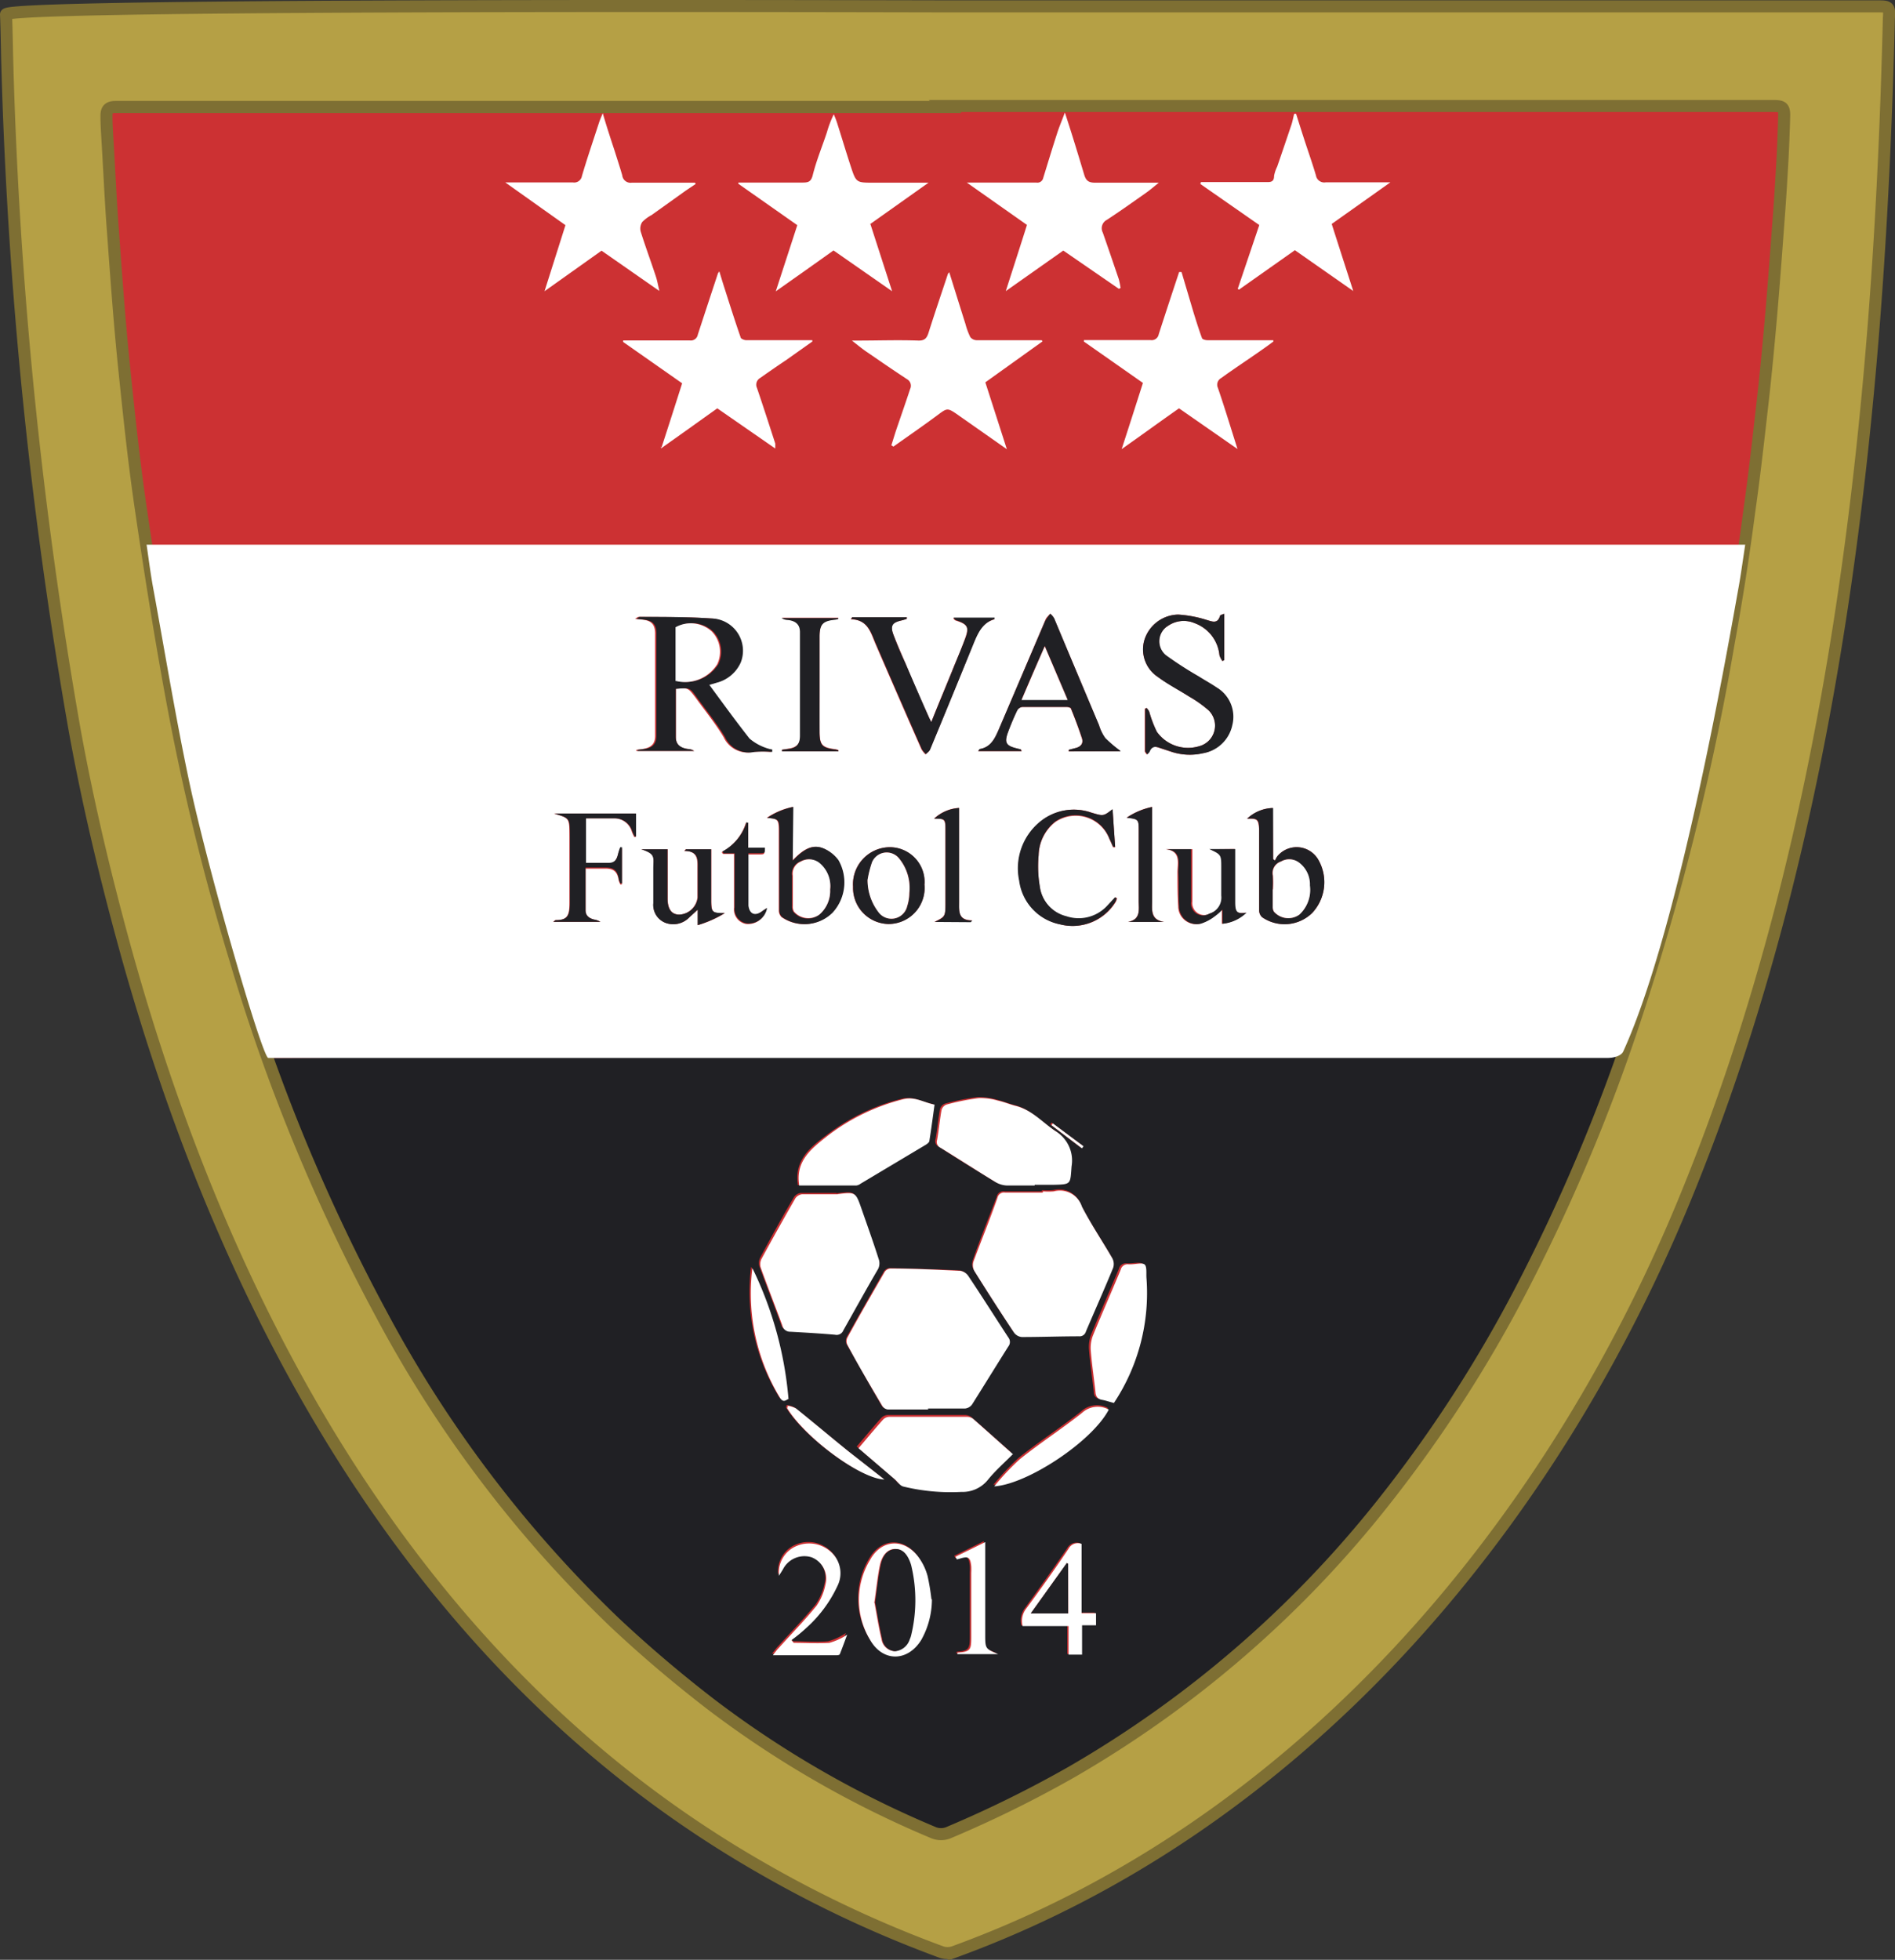 <svg xmlns="http://www.w3.org/2000/svg" viewBox="0 0 157.51 162.85"><rect x="0" y="0" width="157.51" height="162.85" fill="#333333" stroke="none"/><defs><style>.cls-1{fill:#cc3133;}.cls-2{fill:#202024;}.cls-3{fill:#b5a045;}.cls-4{fill:none;stroke:#7e6f33;stroke-miterlimit:10;}.cls-5{fill:#fff;}</style></defs><title>Recurso 4LOGO4</title><g id="Capa_2" data-name="Capa 2"><g id="Capa_1-2" data-name="Capa 1"><path class="cls-1" d="M8.83,7.42H149.09S146.52,74.33,129,105,95.2,142.88,95.2,142.88l-16.3,9s-20.06-9.17-27.79-17.41-23-23.43-32.32-55.12-10-72-10-72"/><path class="cls-2" d="M134.94,87.33c-2.49,7.27-4.22,12.43-7.8,19.24a126.58,126.58,0,0,1-12.52,19.15c-7.23,9-15.66,15.36-25.69,21.1a98.53,98.53,0,0,1-10.14,5,1.66,1.66,0,0,1-1.41,0A84.27,84.27,0,0,1,59,141.23a103.54,103.54,0,0,1-8-6.79,101.17,101.17,0,0,1-19.36-25.52c-5.16-9.39-6.24-10.78-9.34-21ZM77.08,117.05V117c1,0,2,0,3.08,0a.82.82,0,0,0,.58-.34c1-1.59,2-3.21,3-4.81a.59.59,0,0,0,0-.77c-1.11-1.7-2.19-3.41-3.32-5.1a1,1,0,0,0-.67-.42q-2.89-.13-5.81-.19a.61.61,0,0,0-.46.27q-1.57,2.72-3.11,5.48a.69.69,0,0,0,0,.58c1,1.71,1.92,3.4,2.91,5.09a.64.64,0,0,0,.45.29c1.14,0,2.27,0,3.4,0M86.6,98.93V99c-1,0-2.08,0-3.12,0a.55.55,0,0,0-.63.43c-.67,1.77-1.39,3.53-2,5.31a1,1,0,0,0,.09.79q1.6,2.58,3.29,5.11a.91.91,0,0,0,.64.36c1.59,0,3.18,0,4.77-.06a.54.54,0,0,0,.56-.4c.75-1.76,1.53-3.51,2.26-5.28a1,1,0,0,0-.06-.79c-.83-1.44-1.77-2.82-2.53-4.3a1.93,1.93,0,0,0-2.34-1.27,5.17,5.17,0,0,1-.88,0m-17.1.23c-1,0-2,0-3,0a.81.81,0,0,0-.54.32c-1,1.67-1.91,3.36-2.83,5.06a1,1,0,0,0-.06.71c.58,1.61,1.21,3.21,1.8,4.82a.65.65,0,0,0,.66.51c1.24.07,2.48.14,3.72.25a.6.6,0,0,0,.69-.37c1-1.7,1.94-3.39,2.89-5.1a1.05,1.05,0,0,0,.07-.74c-.46-1.43-1-2.84-1.45-4.25S71,99,69.5,99.16m16.37-.72v-.07h1.54c1.5,0,1.41,0,1.53-1.55a2.87,2.87,0,0,0-1.36-2.93c-1.06-.71-1.93-1.72-3.24-2.06-.51-.13-1-.34-1.52-.46a5.23,5.23,0,0,0-1.61-.2,19.27,19.27,0,0,0-2.68.54.68.68,0,0,0-.4.44c-.15.83-.22,1.67-.37,2.49a.53.53,0,0,0,.3.66c1.54,1,3.06,1.93,4.6,2.87a2,2,0,0,0,.91.26c.76,0,1.53,0,2.3,0m-1.78,22.3c-1.13-1-2.24-2-3.38-3a.94.94,0,0,0-.56-.15c-2.12,0-4.25,0-6.37,0a.79.79,0,0,0-.51.22c-.7.78-1.36,1.58-2.06,2.4l3,2.57c.24.2.44.54.71.61a16.72,16.72,0,0,0,4.84.45,2.71,2.71,0,0,0,2.2-1c.62-.77,1.37-1.42,2.09-2.16M66.31,98.47c1.62,0,3.19,0,4.76,0a.76.76,0,0,0,.35-.15l5.41-3.23c.13-.08.29-.21.31-.34.16-1,.29-2,.43-3-.91-.17-1.64-.69-2.6-.45a17,17,0,0,0-6.24,3c-1.35,1-2.7,2.07-2.42,4.07v.13m26.18,18a16.51,16.51,0,0,0,2.67-10.38c0-.38,0-.91-.17-1.09s-.74-.05-1.12-.05a1.61,1.61,0,0,1-.22,0,.59.59,0,0,0-.65.45c-.76,1.84-1.57,3.66-2.32,5.5a2.88,2.88,0,0,0-.16,1.27c.09,1.15.27,2.29.39,3.43,0,.37.16.56.54.61a7.9,7.9,0,0,1,1,.26M77.34,132.82a15.68,15.68,0,0,0-.31-1.94,4.72,4.72,0,0,0-.63-1.39c-1.15-1.76-3.1-1.77-4.15,0a6.41,6.41,0,0,0,0,6.64c1.05,1.87,3.13,1.85,4.26,0a6.8,6.8,0,0,0,.87-3.37m12.49,4.6V135H91v-1H89.8v-5.76a.89.89,0,0,0-1.09.4c-1.14,1.68-2.32,3.33-3.53,5a1.67,1.67,0,0,0-.28,1.43h3.81v2.37Zm2.22-20.36a1.92,1.92,0,0,0-2.23.28c-1.68,1.33-3.49,2.5-5.16,3.83a21.36,21.36,0,0,0-2.13,2.27c2.77-.18,8.15-3.74,9.52-6.38m-26.2,19.37-.17-.21a13.54,13.54,0,0,0,1.22-1,10.78,10.78,0,0,0,2.6-3.5,2.36,2.36,0,0,0-.42-2.7,2.67,2.67,0,0,0-2.89-.65,2.39,2.39,0,0,0-1.55,2.51c.14-.24.24-.39.33-.54a2,2,0,0,1,2.37-1,1.91,1.91,0,0,1,1.16,2.27,4.78,4.78,0,0,1-.73,1.75c-1,1.23-2.12,2.37-3.18,3.54-.14.15-.25.32-.46.57h5.3c.08,0,.21,0,.23-.1.21-.52.4-1.06.61-1.61a5.19,5.19,0,0,1-1.48.68c-1,.09-2,0-2.94,0m-.46-20.24a30.57,30.57,0,0,0-3-10.88,16.73,16.73,0,0,0,2.3,10.78c.25.4.46.21.66.1m13.91,13.1a1.51,1.51,0,0,1,.11.22l.2,0c.75-.24.91-.15,1,.62a5.06,5.06,0,0,1,0,.55v5.22c0,1.09,0,1.33-1.08,1.4,0,0,0,.06-.07.13h3.39c-1.08-.45-1.08-.45-1.08-1.66v-7.65l-2.48,1.22M65.39,116.75l-.06.19c1.46,2.42,6.07,5.87,8.08,5.93-1.07-.83-2-1.57-3-2.35-1.45-1.17-2.88-2.38-4.34-3.55a2,2,0,0,0-.67-.22m24.43-21.4.13-.17-2.55-1.9-.11.15,2.53,1.92"/><path class="cls-3" d="M78.81.53l7.9,0H156c1,0,1.07,0,1,1-.79,32.76-4.35,67.63-17.08,98.41-11.31,27.35-32.09,51.89-60.66,62.27a1.6,1.6,0,0,1-1,0,96.68,96.68,0,0,1-15.11-7.08C34.87,138.88,19,109.68,10.5,79.15,8.8,73,7.32,66.83,6.19,60.58A379.6,379.6,0,0,1,.61,5.38C.57,4,.56,2.59.5,1.2.51.39,56.93.48,78.81.53M78.6,8.89h-69c-.56,0-.76.2-.75.78,0,.75.06,1.5.1,2.25.15,2.48.26,5,.45,7.45.26,3.6.52,7.2.88,10.79.42,4.08.84,8.16,1.44,12.21.81,5.53,1.69,11.05,2.72,16.53a195.06,195.06,0,0,0,5.15,20.91,153.68,153.68,0,0,0,12.18,29.53,101.53,101.53,0,0,0,19.36,25.52c2.55,2.39,5.23,4.66,8,6.79a84.23,84.23,0,0,0,18.38,10.6,1.66,1.66,0,0,0,1.41,0,96.46,96.46,0,0,0,10.14-5A91.17,91.17,0,0,0,114.86,125a110.82,110.82,0,0,0,11.66-18,151.19,151.19,0,0,0,9-21.17,214.53,214.53,0,0,0,8.16-32.37q1-5.46,1.72-11c.45-3.14.79-6.28,1.15-9.43.26-2.35.48-4.7.68-7,.23-2.7.43-5.41.63-8.11.12-1.57.21-3.14.3-4.71.06-1.21.11-2.42.14-3.63,0-.63-.15-.76-.79-.77h-69Z"/><path class="cls-4" d="M78.81.53l7.9,0H156c1,0,1.07,0,1,1-.79,32.76-4.35,67.63-17.08,98.41-11.31,27.35-32.09,51.89-60.66,62.27a1.6,1.6,0,0,1-1,0,96.68,96.68,0,0,1-15.11-7.08C34.87,138.88,19,109.68,10.5,79.15,8.8,73,7.32,66.83,6.19,60.58A379.6,379.6,0,0,1,.61,5.38C.57,4,.56,2.59.5,1.2.51.39,56.93.48,78.81.53ZM78.6,8.89h-69c-.56,0-.76.2-.75.78,0,.75.06,1.5.1,2.25.15,2.48.26,5,.45,7.45.26,3.6.52,7.2.88,10.79.42,4.08.84,8.16,1.44,12.21.81,5.53,1.69,11.05,2.72,16.53a195.06,195.06,0,0,0,5.15,20.91,153.68,153.68,0,0,0,12.18,29.53,101.53,101.53,0,0,0,19.36,25.52c2.55,2.39,5.23,4.66,8,6.79a84.23,84.23,0,0,0,18.38,10.6,1.66,1.66,0,0,0,1.41,0,96.46,96.46,0,0,0,10.14-5A91.17,91.17,0,0,0,114.86,125a110.82,110.82,0,0,0,11.66-18,151.19,151.19,0,0,0,9-21.17,214.53,214.53,0,0,0,8.16-32.37q1-5.46,1.72-11c.45-3.14.79-6.28,1.15-9.43.26-2.35.48-4.7.68-7,.23-2.7.43-5.41.63-8.11.12-1.57.21-3.14.3-4.71.06-1.21.11-2.42.14-3.63,0-.63-.15-.76-.79-.77h-69Z"/><path class="cls-5" d="M12.18,45.26H145.06c-.14.91-.38,2.61-.54,3.49-.79,4.33-4.85,28.17-9.58,38.58-.15.42-.84.58-1.31.58-36.71,0-74.62,0-111.33,0-.48,0-4.95-15.34-6.56-22.9-1.09-5.14-2-10.61-2.94-15.78-.27-1.41-.4-2.5-.62-4m44,12c1-.08,1-.08,1.59.68.8,1.11,1.68,2.18,2.38,3.35a2.18,2.18,0,0,0,2.44,1.22,9.13,9.13,0,0,1,1.48,0c0-.07,0-.13,0-.2a2.52,2.52,0,0,1-.54-.14,4.22,4.22,0,0,1-1.35-.77C61,59.94,60,58.43,58.85,56.91l.61-.18a3,3,0,0,0,2-1.68A2.68,2.68,0,0,0,59,51.39c-2-.14-3.95-.1-5.93-.13-.06,0-.12.07-.29.16l.55.06c.77.07,1.11.37,1.12,1.14q0,4.26,0,8.52c0,.72-.37,1-1.1,1.11l-.46.06,0,.09H57.7a1,1,0,0,0-.52-.16c-.63-.07-1-.34-1-1,0-1.33,0-2.67,0-4m39.12,1.58-.15.08c0,1.17,0,2.34,0,3.51,0,.09.1.19.16.28a.86.86,0,0,0,.22-.25c.13-.38.37-.45.73-.33l1,.33a4.87,4.87,0,0,0,2.7.15,3,3,0,0,0,2.42-2.35,2.83,2.83,0,0,0-1.31-3.13c-.48-.33-1-.61-1.49-.92a30.56,30.56,0,0,1-2.71-1.75A1.5,1.5,0,0,1,97.09,52a2.3,2.3,0,0,1,2.2-.22,3.15,3.15,0,0,1,2.07,2.67,1.7,1.7,0,0,0,.25.48l.15-.08V51c-.16.07-.33.1-.35.17-.21.7-.64.48-1.13.34a9.86,9.86,0,0,0-2.34-.44,3,3,0,0,0-2.81,2.08,2.74,2.74,0,0,0,1.11,3.1c.83.59,1.74,1.08,2.6,1.63a9.6,9.6,0,0,1,1.6,1.13,1.77,1.77,0,0,1-.78,3,3.2,3.2,0,0,1-3.51-1.2,10.21,10.21,0,0,1-.63-1.68,1.14,1.14,0,0,0-.23-.31m-2.16,3.61a10.5,10.5,0,0,1-1.26-1.07,3.67,3.67,0,0,1-.52-1.07c-1.25-3-2.48-5.92-3.73-8.88A1.58,1.58,0,0,0,87.3,51a3.82,3.82,0,0,0-.34.36,2.63,2.63,0,0,0-.15.35L83,60.66c-.32.73-.66,1.45-1.57,1.59,0,0-.06.08-.12.17H84.9c0-.08,0-.13-.07-.14l-.31-.08c-.92-.22-1.07-.48-.75-1.35.23-.62.48-1.22.77-1.82a.58.58,0,0,1,.43-.28c1.23,0,2.45,0,3.68,0,.13,0,.33.06.36.14.33.81.64,1.63.91,2.46.14.42-.09.7-.51.81l-.59.16,0,.12ZM70.82,51.29l-.1.18c1.41,0,1.65,1.12,2.06,2.07,1.26,2.91,2.53,5.83,3.81,8.73a2,2,0,0,0,.34.42c.13-.13.3-.24.36-.4q1.83-4.4,3.62-8.82c.35-.87.72-1.73,1.73-2,0,0,0-.07,0-.12h-3.4a.35.35,0,0,0,.21.22c1,.32,1.11.52.76,1.5s-.66,1.66-1,2.49C78.64,57,78,58.46,77.41,60a4.6,4.6,0,0,1-.25-.51q-1-2.18-1.9-4.37c-.34-.79-.68-1.57-1-2.38s-.09-1,.65-1.18a3.5,3.5,0,0,0,.46-.14l0-.13ZM65.89,71.52V67.05a6,6,0,0,0-2.16.91c.92.06,1,.12,1,1.1v.39c0,2.07,0,4.14,0,6.21a.78.78,0,0,0,.22.54,3.3,3.3,0,0,0,4.22-.37,3.72,3.72,0,0,0,.48-4.36,3,3,0,0,0-1-.86c-.93-.5-1.71-.25-2.8.91m39.93-4.38a3.24,3.24,0,0,0-2.12.89c.83,0,.93,0,1,.94,0,.16,0,.33,0,.49q0,3.11,0,6.21a.78.78,0,0,0,.24.54,3.28,3.28,0,0,0,4.17-.35,3.74,3.74,0,0,0,.54-4.36,2.08,2.08,0,0,0-3.43-.36,1.65,1.65,0,0,0-.2.37l-.16-.12ZM69.69,62.43l0-.1a1.42,1.42,0,0,0-.22-.07c-1.14-.14-1.34-.36-1.35-1.49s0-2.31,0-3.46c0-1.49,0-3,0-4.45,0-1,.27-1.29,1.28-1.39a1.28,1.28,0,0,0,.28-.07l0-.07H65a1.05,1.05,0,0,0,.53.16c.65.1,1,.42,1,1,0,2.88,0,5.75,0,8.63,0,.7-.34,1-1,1.09L65,62.3s0,.08,0,.13Zm22.79,4.83c-.78.57-.77.56-1.73.27a4.41,4.41,0,0,0-4.33.8,5,5,0,0,0-1.67,4.85,4.27,4.27,0,0,0,3.39,3.63,4.18,4.18,0,0,0,4.61-1.88,1.24,1.24,0,0,0,.1-.29l-.13-.08-.68.73a3.22,3.22,0,0,1-3.41.89,3,3,0,0,1-2.21-2.48,10.36,10.36,0,0,1-.09-2.61,3.64,3.64,0,0,1,1.37-2.77,3,3,0,0,1,4.51,1.4c.11.23.21.46.31.69l.17,0c-.07-1-.14-2-.21-3.1M48.67,72.18l.34,0c.43,0,.87,0,1.31,0,.73,0,1,.29,1.11,1a2,2,0,0,0,.13.31l.13,0v-3l-.15,0a4.5,4.5,0,0,0-.16.48c-.11.46-.35.8-.83.82s-1.24,0-1.85,0V68c.8,0,1.55,0,2.29,0a1.52,1.52,0,0,1,1.53,1.12,4.14,4.14,0,0,0,.2.43l.12,0V67.6H46.05c1.3.41,1.27.33,1.28,1.93,0,1.83,0,3.67,0,5.5,0,1.07-.18,1.43-1.18,1.43,0,0-.07.06-.18.14H49.9a1.37,1.37,0,0,0-.52-.19c-.4-.1-.71-.31-.71-.78V72.18m6.81-1.61H53.31c1.25.41,1,.62,1,1.63s0,1.9,0,2.86a1.59,1.59,0,0,0,1,1.62,1.85,1.85,0,0,0,2-.46l.69-.63v1.29a9.42,9.42,0,0,0,2.25-1c-1,0-1.11,0-1.13-1,0-.59,0-1.17,0-1.76V70.57H57l-.13.14c1.22,0,1.09.82,1.1,1.55v2.31A1.61,1.61,0,0,1,56.5,76c-.66,0-1-.43-1-1.34V70.57m45.12,0c1,.47,1,.47,1,1.57v2.25a1.39,1.39,0,0,1-1,1.5,1,1,0,0,1-1.51-1c0-.9,0-1.8,0-2.7V70.56H96.87c1.31.15,1,1.14,1,1.93,0,.94,0,1.87.06,2.81a1.48,1.48,0,0,0,1.84,1.45,3.76,3.76,0,0,0,1.18-.63,4.2,4.2,0,0,0,.61-.54v1.18a3.3,3.3,0,0,0,2-.92c-.79.08-.93,0-.94-.88,0-1,0-2.09,0-3.13V70.55ZM76.84,73.46A2.9,2.9,0,0,0,73.9,70.4a3.08,3.08,0,0,0-3,3.29,3,3,0,0,0,2.93,3.09,3,3,0,0,0,3-3.32m.85,3.15h3l.12-.14c-1.18,0-1.09-.77-1.09-1.49V67.13a3.35,3.35,0,0,0-2.07.89c.9,0,.94.06.94,1q0,3.07,0,6.15c0,1-.06,1-.9,1.43m18.07-9.55a5.93,5.93,0,0,0-2.1.89c1,.11,1,.12,1,1.13,0,1.92,0,3.84,0,5.77,0,.72.19,1.56-.89,1.76h3c-1.12-.16-1-1-1-1.73V67.06ZM62.19,68.44,62,68.37a4.11,4.11,0,0,1-2,2.43c0,.06.07.11.1.16h.91a1.26,1.26,0,0,1,0,.12c0,1.45,0,2.89,0,4.34a1.23,1.23,0,0,0,1,1.36,1.56,1.56,0,0,0,1.7-1.29c-.18.12-.29.18-.39.26-.59.45-1.07.28-1.16-.45-.06-.52,0-1.06,0-1.59V71h.89c.51,0,.51,0,.48-.46H62.19Z"/><path class="cls-5" d="M77.19,117.12c-1.13,0-2.26,0-3.4,0a.64.64,0,0,1-.45-.29c-1-1.69-2-3.38-2.91-5.09a.69.69,0,0,1,0-.58c1-1.84,2.06-3.66,3.11-5.48a.64.64,0,0,1,.46-.27c1.94,0,3.88.1,5.81.19a1,1,0,0,1,.67.42c1.13,1.69,2.21,3.4,3.32,5.1a.61.61,0,0,1,0,.78c-1,1.59-2,3.21-3,4.8a.82.82,0,0,1-.58.34c-1,0-2,0-3.08,0v.07"/><path class="cls-5" d="M86.71,99a5.15,5.15,0,0,0,.88,0,1.93,1.93,0,0,1,2.34,1.27c.76,1.48,1.7,2.86,2.53,4.3a1,1,0,0,1,.06.79c-.73,1.77-1.51,3.52-2.26,5.28a.54.54,0,0,1-.56.4c-1.59,0-3.18.06-4.77.06a.9.9,0,0,1-.64-.36q-1.68-2.53-3.29-5.11a1,1,0,0,1-.09-.79c.66-1.78,1.38-3.54,2-5.31a.55.55,0,0,1,.63-.43c1,0,2.08,0,3.12,0Z"/><path class="cls-5" d="M69.61,99.23c1.5-.18,1.51-.19,2,1.22s1,2.82,1.45,4.25a1.05,1.05,0,0,1-.07.74c-1,1.71-1.93,3.4-2.89,5.1a.6.6,0,0,1-.69.37c-1.24-.11-2.48-.18-3.72-.25a.65.65,0,0,1-.66-.51c-.59-1.61-1.22-3.21-1.8-4.82a1,1,0,0,1,.06-.71c.92-1.7,1.87-3.39,2.83-5.06a.81.81,0,0,1,.54-.32c1,0,2,0,3,0"/><path class="cls-5" d="M86,98.51c-.77,0-1.54,0-2.3,0a2,2,0,0,1-.91-.26c-1.54-.94-3.06-1.92-4.6-2.87a.53.53,0,0,1-.3-.65c.15-.83.22-1.67.37-2.5a.68.68,0,0,1,.4-.44,19.27,19.27,0,0,1,2.68-.54,5,5,0,0,1,1.61.21c.52.11,1,.32,1.52.45,1.31.34,2.18,1.35,3.24,2.07a2.85,2.85,0,0,1,1.36,2.92c-.12,1.51,0,1.52-1.53,1.55-.51,0-1,0-1.54,0Z"/><path class="cls-5" d="M84.2,120.82c-.72.73-1.47,1.38-2.09,2.15a2.7,2.7,0,0,1-2.2,1,16.72,16.72,0,0,1-4.84-.45c-.27-.07-.47-.41-.71-.61l-3-2.57c.7-.82,1.36-1.62,2.06-2.4a.74.74,0,0,1,.51-.21q3.19,0,6.37,0a.94.94,0,0,1,.56.15c1.14,1,2.25,2,3.38,3"/><path class="cls-5" d="M66.42,98.55v-.14c-.28-2,1.07-3,2.42-4.07a17.21,17.21,0,0,1,6.24-3c1-.24,1.7.28,2.6.45-.14,1-.27,2-.43,3,0,.13-.18.26-.31.34l-5.41,3.23a.76.76,0,0,1-.35.15H66.42"/><path class="cls-5" d="M92.6,116.58c-.38-.09-.7-.21-1-.26s-.51-.23-.54-.61c-.12-1.14-.3-2.28-.39-3.43a2.88,2.88,0,0,1,.16-1.27c.75-1.84,1.56-3.66,2.32-5.5a.59.59,0,0,1,.65-.45H94c.38,0,.9-.15,1.12,0s.15.71.17,1.1a16.5,16.5,0,0,1-2.67,10.37"/><path class="cls-5" d="M77.46,132.89a6.91,6.91,0,0,1-.88,3.37c-1.13,1.84-3.21,1.86-4.26,0a6.41,6.41,0,0,1,0-6.64c1-1.82,3-1.8,4.15-.05a4.72,4.72,0,0,1,.63,1.39,17.83,17.83,0,0,1,.32,1.94m-4.73.3c.17.92.34,2,.58,3a1.16,1.16,0,0,0,1.07,1,1.41,1.41,0,0,0,1.22-1,1.63,1.63,0,0,0,.11-.31,12.35,12.35,0,0,0,0-5.86c-.24-.89-.69-1.32-1.27-1.32s-1.07.47-1.26,1.33-.3,2-.47,3.14"/><path class="cls-5" d="M89.94,137.49H88.82v-2.37H85a1.67,1.67,0,0,1,.28-1.43c1.21-1.64,2.39-3.29,3.54-5a.87.87,0,0,1,1.08-.4v5.76H91.1v1H89.94Zm-1.16-7.55-.1-.06-3,4.19h3.11Z"/><path class="cls-5" d="M92.16,117.13c-1.37,2.64-6.75,6.2-9.52,6.38a20.37,20.37,0,0,1,2.13-2.26c1.67-1.34,3.48-2.51,5.16-3.84a1.92,1.92,0,0,1,2.23-.28"/><path class="cls-5" d="M66,136.51c1,0,2,.06,2.94,0a5.19,5.19,0,0,0,1.48-.68c-.21.55-.4,1.09-.61,1.61,0,.06-.15.1-.22.1H64.24c.21-.26.32-.43.46-.57,1.06-1.18,2.18-2.32,3.18-3.55a4.71,4.71,0,0,0,.73-1.75,1.91,1.91,0,0,0-1.16-2.27,2,2,0,0,0-2.37,1c-.09.15-.19.3-.33.54a2.39,2.39,0,0,1,1.55-2.51,2.69,2.69,0,0,1,2.89.65,2.36,2.36,0,0,1,.42,2.7,10.78,10.78,0,0,1-2.6,3.5,12.07,12.07,0,0,1-1.22,1l.17.22"/><path class="cls-5" d="M65.5,116.26c-.2.11-.41.3-.66-.1a16.73,16.73,0,0,1-2.3-10.78,30.57,30.57,0,0,1,3,10.88"/><path class="cls-5" d="M79.41,129.36l2.48-1.22v7.65c0,1.21,0,1.21,1.08,1.66H79.58c0-.07,0-.13.07-.13,1.09-.07,1.08-.31,1.08-1.4V130.7a5.06,5.06,0,0,0,0-.55c-.08-.77-.24-.86-1-.62l-.2.05a1.51,1.51,0,0,0-.11-.22"/><path class="cls-5" d="M65.5,116.82a2,2,0,0,1,.67.22c1.46,1.17,2.89,2.38,4.34,3.55,1,.78,1.94,1.52,3,2.35-2-.06-6.62-3.51-8.08-5.93l.06-.19"/><path class="cls-5" d="M89.93,95.42,87.4,93.5l.11-.15,2.55,1.9Z"/><path class="cls-2" d="M56.17,57.24c0,1.37,0,2.71,0,4,0,.62.37.89,1,1a1,1,0,0,1,.52.16H53a.29.29,0,0,1,0-.09l.46-.06c.73-.07,1.1-.39,1.1-1.11q0-4.26,0-8.52c0-.77-.35-1.07-1.12-1.14l-.55-.06c.17-.09.23-.16.29-.16,2,0,4,0,5.93.13a2.68,2.68,0,0,1,2.46,3.66,3,3,0,0,1-2,1.68l-.61.18c1.12,1.52,2.19,3,3.34,4.46a4.22,4.22,0,0,0,1.35.77,2.52,2.52,0,0,0,.54.14c0,.07,0,.13,0,.2a9.13,9.13,0,0,0-1.48,0,2.18,2.18,0,0,1-2.44-1.22c-.7-1.17-1.58-2.24-2.38-3.35-.55-.76-.55-.76-1.59-.68m0-.65a3.17,3.17,0,0,0,3.41-1.39,2.42,2.42,0,0,0-.46-2.74,2.6,2.6,0,0,0-3-.34Z"/><path class="cls-2" d="M95.29,58.82a1.14,1.14,0,0,1,.23.31,9.4,9.4,0,0,0,.64,1.68,3.18,3.18,0,0,0,3.5,1.2,1.77,1.77,0,0,0,.78-3,10.22,10.22,0,0,0-1.6-1.13c-.86-.55-1.77-1-2.6-1.63a2.74,2.74,0,0,1-1.11-3.1,3,3,0,0,1,2.81-2.08,9.86,9.86,0,0,1,2.34.44c.49.14.92.36,1.13-.34,0-.07.19-.1.35-.17v3.85l-.15.08a1.7,1.7,0,0,1-.25-.48,3.15,3.15,0,0,0-2.07-2.67,2.3,2.3,0,0,0-2.2.22,1.5,1.5,0,0,0-.17,2.45,30.56,30.56,0,0,0,2.71,1.75c.49.31,1,.59,1.49.92a2.83,2.83,0,0,1,1.31,3.13A3,3,0,0,1,100,62.59a4.87,4.87,0,0,1-2.7-.15l-1-.33c-.36-.12-.6,0-.73.33a.86.86,0,0,1-.22.25c0-.09-.16-.19-.16-.28,0-1.17,0-2.34,0-3.51l.15-.08"/><path class="cls-2" d="M93.13,62.43H88.84l0-.13.59-.15c.42-.11.65-.39.51-.81-.27-.83-.58-1.65-.91-2.46,0-.08-.23-.14-.36-.14-1.23,0-2.45,0-3.68,0a.58.58,0,0,0-.43.28c-.29.6-.54,1.2-.77,1.82-.32.87-.17,1.13.75,1.35l.31.08s0,.06.07.14H81.31c.06-.09.09-.16.12-.17.91-.15,1.25-.86,1.57-1.59l3.81-8.91A2.63,2.63,0,0,1,87,51.4,3.82,3.82,0,0,1,87.3,51a1.58,1.58,0,0,1,.32.37c1.25,3,2.48,5.92,3.73,8.88a3.67,3.67,0,0,0,.52,1.07,10.5,10.5,0,0,0,1.26,1.07m-4.39-4.26-1.9-4.46c-.37.86-.69,1.57-1,2.29s-.61,1.42-.93,2.17Z"/><path class="cls-2" d="M70.82,51.29h4.55l0,.13a3.5,3.5,0,0,1-.46.14c-.74.17-.92.44-.65,1.18s.63,1.59,1,2.38q.94,2.19,1.9,4.37c.06.15.14.29.25.51.63-1.55,1.23-3,1.83-4.47.33-.83.68-1.65,1-2.49s.24-1.18-.76-1.5a.35.35,0,0,1-.21-.22h3.4s0,.11,0,.12c-1,.3-1.38,1.16-1.73,2q-1.8,4.43-3.62,8.82c-.06.16-.23.27-.36.4a2,2,0,0,1-.34-.42c-1.28-2.9-2.55-5.82-3.81-8.73-.41-.95-.65-2-2.07-2.07a1.74,1.74,0,0,0,.11-.18"/><path class="cls-2" d="M65.89,71.52c1.09-1.16,1.87-1.41,2.8-.91a3,3,0,0,1,1,.86,3.72,3.72,0,0,1-.48,4.36A3.3,3.3,0,0,1,65,76.2a.78.78,0,0,1-.22-.54c0-2.07,0-4.14,0-6.21v-.39c0-1-.08-1-1-1.1a6,6,0,0,1,2.16-.91ZM69,73.91A2.48,2.48,0,0,0,68,71.67a1.38,1.38,0,0,0-1.5-.08,1.09,1.09,0,0,0-.67,1.18c0,.84,0,1.68,0,2.52a.85.85,0,0,0,.1.46A1.57,1.57,0,0,0,68.1,76,2.59,2.59,0,0,0,69,73.91"/><path class="cls-2" d="M105.82,67.14v4.25l.16.12a1.65,1.65,0,0,1,.2-.37,2.08,2.08,0,0,1,3.43.36,3.74,3.74,0,0,1-.54,4.36,3.28,3.28,0,0,1-4.17.35.78.78,0,0,1-.24-.54q0-3.11,0-6.21c0-.16,0-.33,0-.49,0-.89-.12-1-1-.94a3.24,3.24,0,0,1,2.12-.89m0,6.77c0,.48,0,1,0,1.43a.8.8,0,0,0,.1.41A1.58,1.58,0,0,0,108,76a2.79,2.79,0,0,0,.85-2.43,2.26,2.26,0,0,0-.91-1.9,1.35,1.35,0,0,0-1.49-.08,1,1,0,0,0-.67,1.17,8.83,8.83,0,0,1,0,1.15"/><path class="cls-2" d="M69.69,62.43H65s0-.09,0-.13l.49-.06c.7-.07,1-.39,1-1.09,0-2.88,0-5.75,0-8.63,0-.61-.34-.93-1-1a1,1,0,0,1-.53-.16h4.72l0,.07a1.28,1.28,0,0,1-.28.07c-1,.1-1.27.36-1.28,1.39,0,1.48,0,3,0,4.45,0,1.15,0,2.3,0,3.46s.21,1.35,1.35,1.49a1.42,1.42,0,0,1,.22.07s0,.07,0,.1"/><path class="cls-2" d="M92.48,67.26c.07,1.08.14,2.09.21,3.1l-.17,0c-.1-.23-.2-.46-.31-.69a3,3,0,0,0-4.51-1.4,3.64,3.64,0,0,0-1.37,2.77,9.92,9.92,0,0,0,.1,2.61,2.92,2.92,0,0,0,2.2,2.48A3.22,3.22,0,0,0,92,75.29l.68-.73.13.08a1.24,1.24,0,0,1-.1.29,4.18,4.18,0,0,1-4.61,1.88,4.26,4.26,0,0,1-3.39-3.63,5,5,0,0,1,1.67-4.85,4.41,4.41,0,0,1,4.33-.8c1,.29,1,.3,1.73-.27"/><path class="cls-2" d="M48.67,72.18v3.45c0,.47.31.68.71.78a1.37,1.37,0,0,1,.52.19H46c.11-.08.15-.13.18-.14,1,0,1.18-.36,1.19-1.43,0-1.83,0-3.67,0-5.5,0-1.6,0-1.52-1.29-1.93h6.79v1.9l-.12,0a4.14,4.14,0,0,1-.2-.43A1.52,1.52,0,0,0,51,68c-.74,0-1.49,0-2.29,0v3.7c.61,0,1.23,0,1.85,0s.72-.36.83-.82a4.5,4.5,0,0,1,.16-.48l.15,0v3l-.13,0a2.58,2.58,0,0,1-.13-.31c-.11-.73-.38-1-1.11-1-.44,0-.88,0-1.31,0l-.34,0"/><path class="cls-2" d="M55.48,70.57v4.09c0,.91.36,1.36,1,1.34A1.61,1.61,0,0,0,58,74.57V72.26c0-.73.12-1.54-1.1-1.55l.13-.14h2.08v2.54c0,.59,0,1.17,0,1.76,0,.94.09,1,1.13,1a9.42,9.42,0,0,1-2.25,1V75.59l-.69.63a1.85,1.85,0,0,1-2,.46,1.59,1.59,0,0,1-1-1.62c0-1,0-1.91,0-2.86s.23-1.22-1-1.63Z"/><path class="cls-2" d="M100.6,70.55h2.07v1.28c0,1,0,2.08,0,3.13,0,.84.15,1,.94.88a3.3,3.3,0,0,1-2,.92V75.58a4.2,4.2,0,0,1-.61.54,3.76,3.76,0,0,1-1.18.63A1.48,1.48,0,0,1,98,75.3c-.06-.94,0-1.87-.06-2.81,0-.79.29-1.78-1-1.93H99v1.66c0,.9,0,1.8,0,2.7a1,1,0,0,0,1.51,1,1.39,1.39,0,0,0,1-1.5V72.12c0-1.1,0-1.1-1-1.57"/><path class="cls-2" d="M76.84,73.46a3,3,0,0,1-3,3.32,3,3,0,0,1-2.93-3.09,3.08,3.08,0,0,1,3-3.29,2.89,2.89,0,0,1,2.94,3.06m-4.73-.34A4.39,4.39,0,0,0,73,75.76a1.34,1.34,0,0,0,2.41-.46,3.65,3.65,0,0,0,.18-1.08,3.88,3.88,0,0,0-.87-2.91,1.32,1.32,0,0,0-2.23.34,9,9,0,0,0-.37,1.47"/><path class="cls-2" d="M77.69,76.61c.84-.39.89-.45.9-1.43q0-3.08,0-6.15c0-1,0-1-.94-1a3.35,3.35,0,0,1,2.07-.89V75c0,.72-.09,1.5,1.09,1.49l-.12.14Z"/><path class="cls-2" d="M95.76,67.06v7.82c0,.74-.16,1.57,1,1.73h-3c1.08-.2.89-1,.89-1.76,0-1.93,0-3.85,0-5.77,0-1,0-1-1-1.13a5.93,5.93,0,0,1,2.1-.89"/><path class="cls-2" d="M62.19,68.44v2h1.39c0,.46,0,.46-.48.46h-.89v2.76c0,.53,0,1.07,0,1.59.09.73.57.9,1.16.45.1-.08.21-.14.39-.26a1.56,1.56,0,0,1-1.7,1.29,1.23,1.23,0,0,1-1-1.36c0-1.45,0-2.89,0-4.34a1.26,1.26,0,0,0,0-.12h-.91s-.07-.1-.1-.16a4.11,4.11,0,0,0,2-2.43l.16.07"/><path class="cls-2" d="M72.73,133.19c.17-1.16.26-2.16.47-3.14s.71-1.32,1.26-1.33,1,.43,1.27,1.32a12.35,12.35,0,0,1,0,5.86,1.63,1.63,0,0,1-.11.31,1.41,1.41,0,0,1-1.22,1,1.16,1.16,0,0,1-1.07-1c-.24-1-.41-2.1-.58-3"/><path class="cls-2" d="M88.78,129.94v4.13H85.67l3-4.19.1.06"/><path class="cls-5" d="M56.15,56.59V52.12a2.6,2.6,0,0,1,3,.34,2.42,2.42,0,0,1,.46,2.74,3.17,3.17,0,0,1-3.41,1.39"/><path class="cls-5" d="M88.74,58.17H84.91c.32-.75.63-1.46.93-2.17s.63-1.43,1-2.29l1.9,4.46"/><path class="cls-5" d="M69,73.91A2.59,2.59,0,0,1,68.1,76,1.57,1.57,0,0,1,66,75.75a.85.85,0,0,1-.1-.46c0-.84,0-1.68,0-2.52a1.09,1.09,0,0,1,.67-1.18,1.38,1.38,0,0,1,1.5.08A2.48,2.48,0,0,1,69,73.91"/><path class="cls-5" d="M105.81,73.91a8.83,8.83,0,0,0,0-1.15,1,1,0,0,1,.67-1.17,1.35,1.35,0,0,1,1.49.08,2.26,2.26,0,0,1,.91,1.9A2.79,2.79,0,0,1,108,76a1.58,1.58,0,0,1-2.11-.25.8.8,0,0,1-.1-.41c0-.48,0-1,0-1.43"/><path class="cls-5" d="M72.11,73.12a9,9,0,0,1,.37-1.47,1.32,1.32,0,0,1,2.23-.34,3.88,3.88,0,0,1,.87,2.91,3.65,3.65,0,0,1-.18,1.08,1.34,1.34,0,0,1-2.41.46,4.39,4.39,0,0,1-.88-2.64"/><path class="cls-5" d="M54.9,37.15l.07.09c1.56-1.1,3.11-2.21,4.65-3.31l4.82,3.34c0-.24,0-.33,0-.41-.5-1.54-1-3.09-1.52-4.62a.64.64,0,0,1,.26-.83c.71-.5,1.43-1,2.15-1.48l2.19-1.55,0-.11h-.53c-1.65,0-3.3,0-4.95,0-.16,0-.43-.1-.47-.21-.48-1.38-.92-2.77-1.36-4.15-.14-.43-.27-.87-.42-1.36-.08.12-.11.14-.12.18q-.84,2.54-1.67,5.08a.59.59,0,0,1-.66.48c-1.69,0-3.37,0-5.06,0h-.49v.12l4.91,3.44c-.58,1.82-1.14,3.57-1.71,5.32M98.14,22.6l-.13,0q-.86,2.58-1.7,5.18a.59.59,0,0,1-.67.48c-1.68,0-3.37,0-5.06,0h-.49a.49.49,0,0,1,0,.12L95,31.82c-.59,1.84-1.15,3.6-1.77,5.5C94.91,36.14,96.47,35,98,33.93l4.86,3.38c-.57-1.79-1.07-3.45-1.63-5.08a.63.63,0,0,1,.28-.82c.7-.51,1.43-1,2.13-1.48s1.47-1,2.2-1.55a.49.49,0,0,1,0-.11h-5.48c-.16,0-.42-.07-.45-.17-.26-.7-.48-1.41-.7-2.12l-1-3.37M83.69,37.33,81.9,31.77l4.75-3.4-.06-.1H86c-1.61,0-3.23,0-4.84,0a.69.69,0,0,1-.51-.26,5.83,5.83,0,0,1-.4-1.08c-.45-1.42-.89-2.84-1.35-4.31-.07.09-.1.11-.11.14-.53,1.6-1.08,3.21-1.59,4.82-.14.46-.29.74-.88.72-1.67-.06-3.33,0-5,0-.15,0-.29,0-.51,0,.49.38.89.72,1.32,1,1.09.75,2.18,1.5,3.28,2.22a.62.62,0,0,1,.24.8c-.38,1.16-.79,2.32-1.18,3.47-.13.4-.25.8-.38,1.21l.17.11c1.24-.88,2.49-1.74,3.7-2.64.74-.55.79-.59,1.54-.08l4.15,2.91M72.3,18.64l4.88-3.46H72.6c-1.43,0-1.44,0-1.89-1.37-.39-1.19-.75-2.4-1.13-3.59a6.3,6.3,0,0,0-.28-.72A9.16,9.16,0,0,0,68.73,11c-.39,1.18-.87,2.33-1.17,3.53-.14.58-.37.64-.87.64-1.77,0-3.55,0-5.32,0l0,.1,4.9,3.44-1.79,5.5c1.66-1.17,3.22-2.27,4.8-3.4l4.87,3.39-1.8-5.57m27.48-3.46-.07.11,4.91,3.42L102.88,24l.1.07,4.65-3.28,4.85,3.39c-.62-1.93-1.2-3.72-1.79-5.57l4.88-3.46c-1.89,0-3.63,0-5.37,0a.7.7,0,0,1-.82-.57c-.26-.89-.57-1.77-.86-2.65s-.53-1.65-.79-2.47h-.16c-.08.3-.13.61-.23.91-.39,1.16-.78,2.31-1.18,3.47a2.92,2.92,0,0,0-.26.77c0,.47-.23.53-.62.52h-5.5M93,24l.14-.07a6.06,6.06,0,0,0-.15-.74c-.44-1.29-.88-2.59-1.33-3.87A.78.78,0,0,1,92,18.27c1.1-.72,2.18-1.49,3.26-2.25.33-.23.64-.5,1.06-.84-1.87,0-3.59,0-5.31,0-.57,0-.76-.21-.9-.69-.5-1.66-1-3.32-1.6-5.14-.25.68-.48,1.21-.65,1.75-.4,1.23-.77,2.46-1.15,3.69a.49.49,0,0,1-.57.38H80.36l5,3.52c-.57,1.81-1.15,3.59-1.76,5.5l4.78-3.37L93,24m-38.2.14c-.11-.45-.17-.83-.29-1.18-.41-1.25-.87-2.48-1.26-3.73a1,1,0,0,1,.13-.78,3.11,3.11,0,0,1,.78-.58L57,15.84l.82-.55a1.17,1.17,0,0,0-.05-.11h-.53c-1.58,0-3.16,0-4.73,0a.69.69,0,0,1-.79-.61c-.19-.67-.41-1.32-.62-2-.33-1-.66-2-1-3.16-.14.34-.23.54-.3.75-.48,1.48-1,3-1.43,4.46a.65.65,0,0,1-.74.54c-1.41,0-2.82,0-4.23,0H42L47,18.71,45.26,24.2,50,20.83l4.78,3.33"/></g></g></svg>
